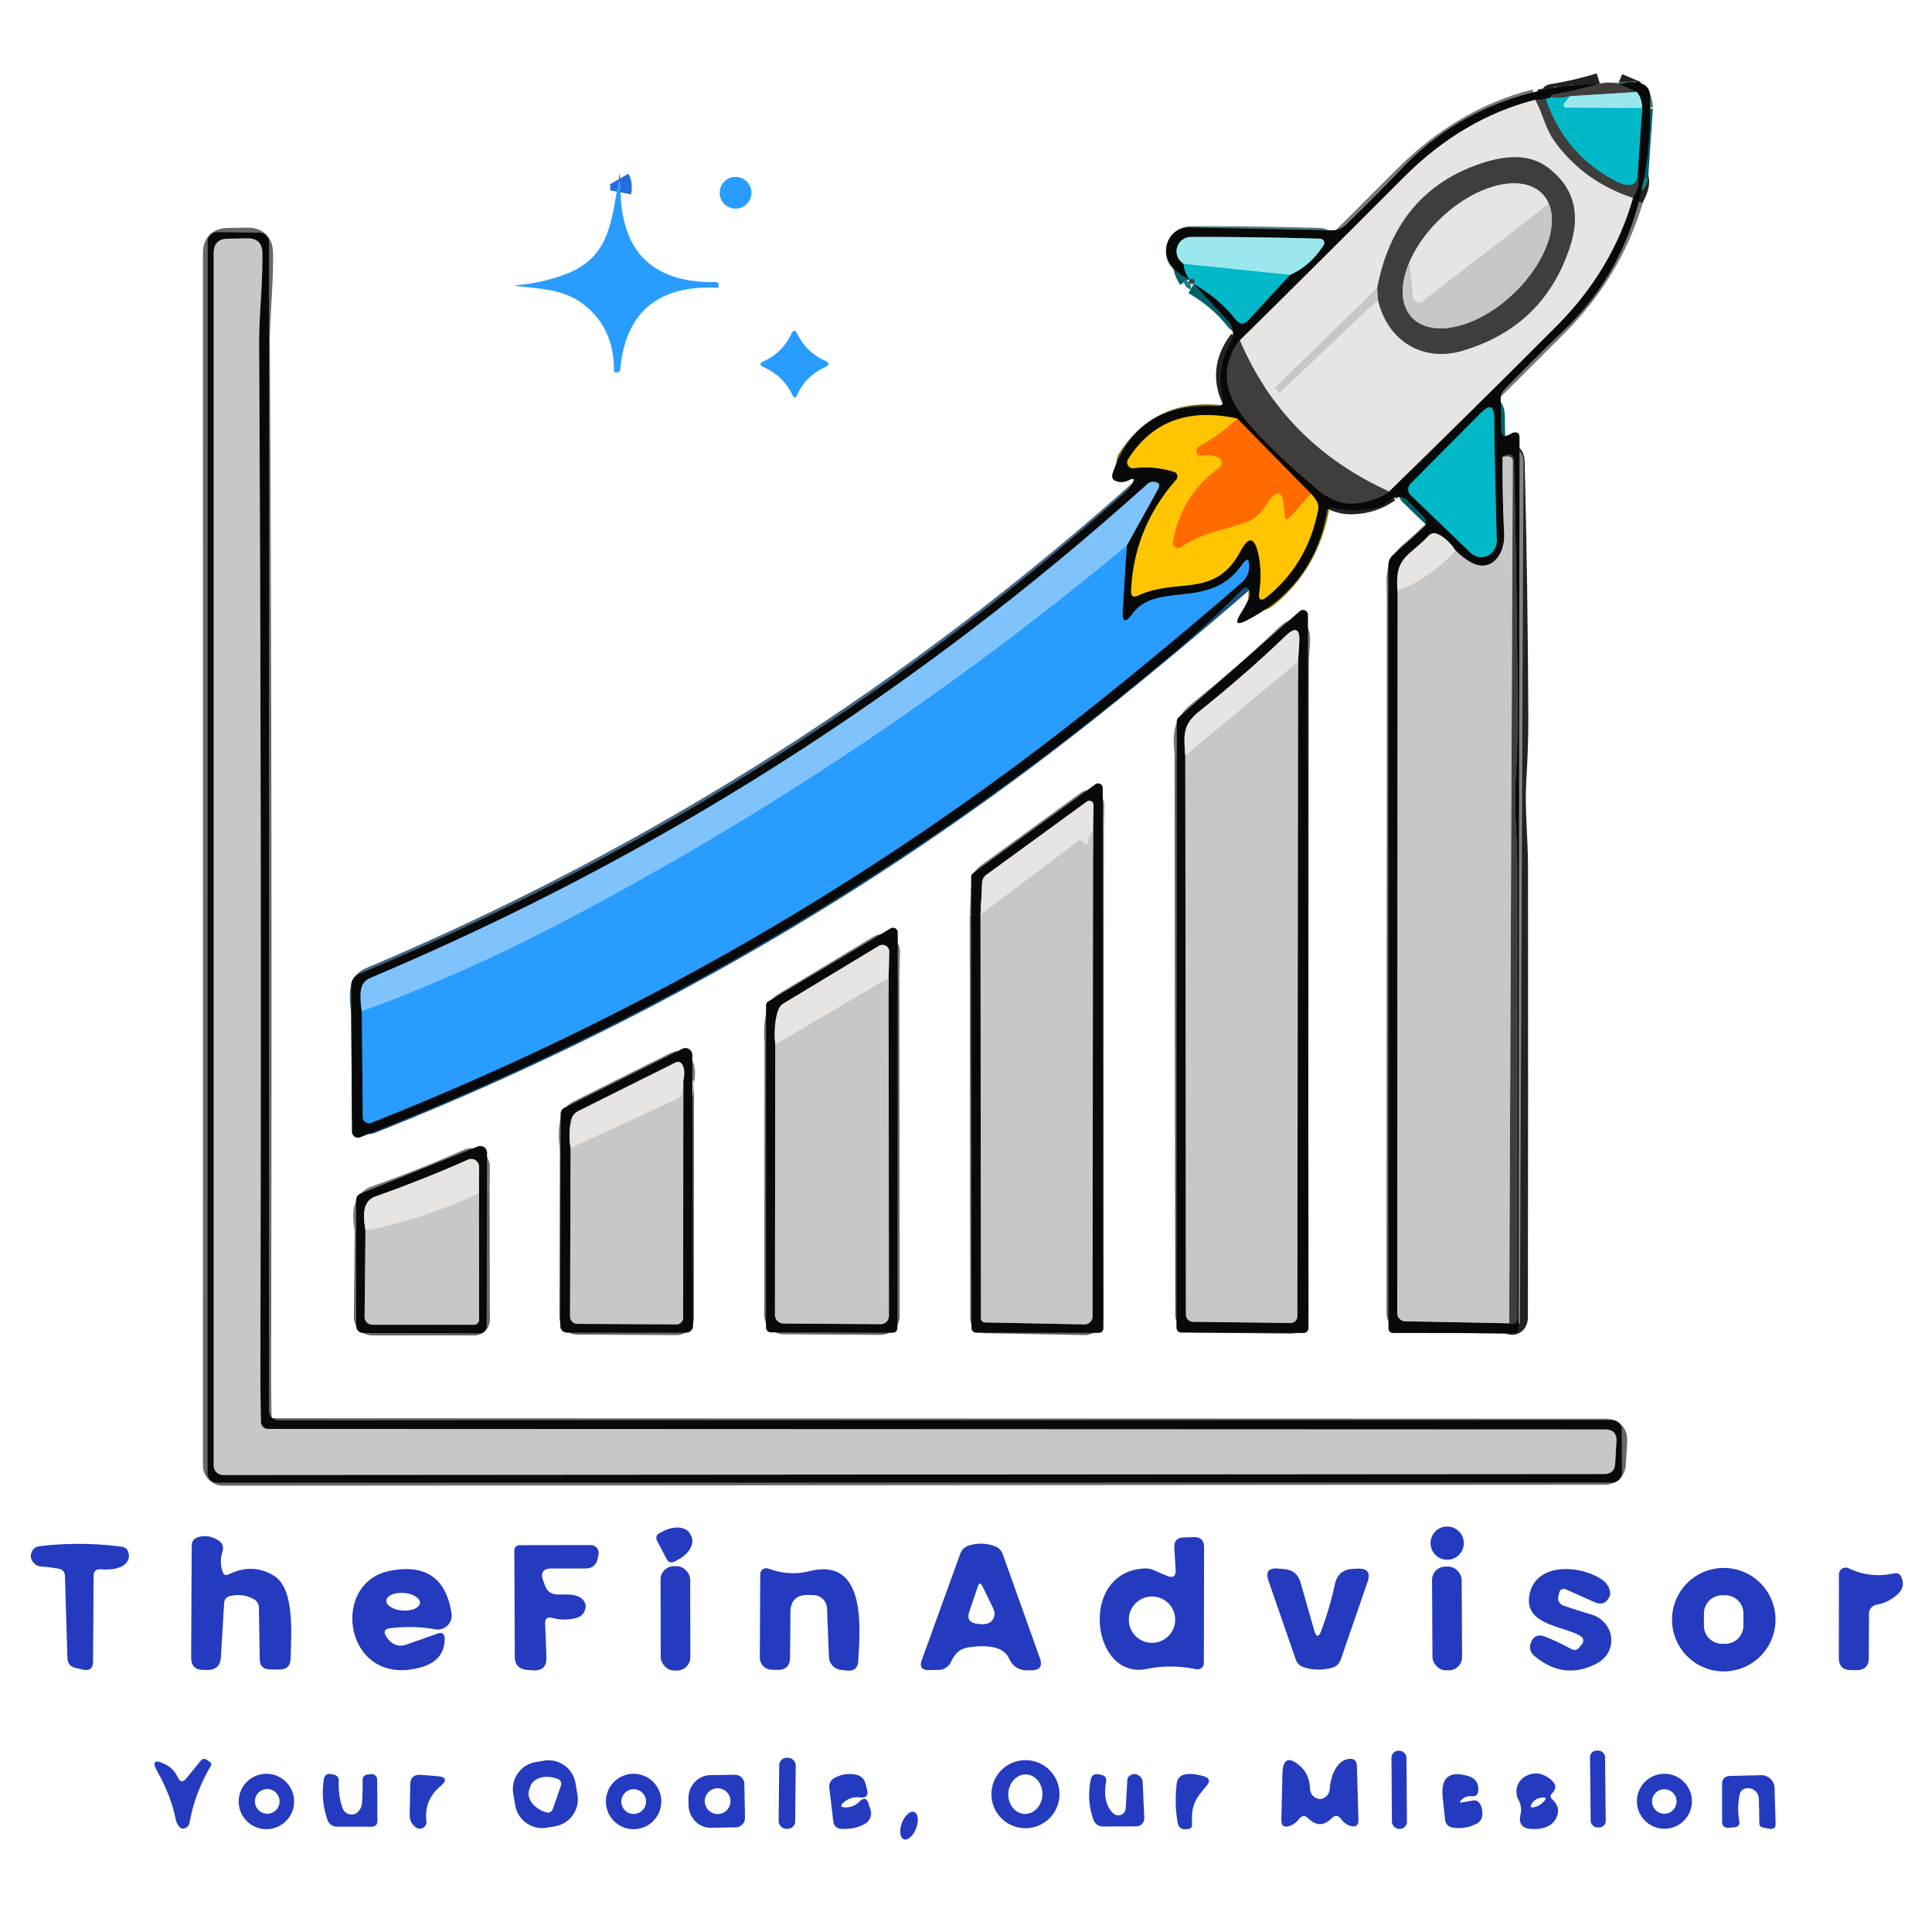 <?xml version="1.0" encoding="UTF-8" standalone="no"?>
<!DOCTYPE svg PUBLIC "-//W3C//DTD SVG 1.1//EN" "http://www.w3.org/Graphics/SVG/1.1/DTD/svg11.dtd">
<svg xmlns="http://www.w3.org/2000/svg" version="1.1" viewBox="0.00 0.00 180.00 180.00">
<g stroke-width="2.00" fill="none" stroke-linecap="butt">
<path stroke="#242323" stroke-opacity="0.996" vector-effect="non-scaling-stroke" d="
  M 149.06 7.79
  Q 146.87 8.47 144.59 8.83
  Q 144.50 8.84 144.52 8.94
  Q 144.53 8.99 144.54 9.03"
/>
<path stroke="#046169" stroke-opacity="0.996" vector-effect="non-scaling-stroke" d="
  M 144.54 9.03
  Q 144.33 9.19 144.00 9.20"
/>
<path stroke="#242323" stroke-opacity="0.996" vector-effect="non-scaling-stroke" d="
  M 144.00 9.20
  Q 143.40 9.40 143.03 9.30"
/>
<path stroke="#787775" stroke-opacity="0.996" vector-effect="non-scaling-stroke" d="
  M 143.03 9.30
  Q 136.26 11.03 130.78 16.53
  Q 123.46 23.87 115.51 31.71"
/>
<path stroke="#242323" stroke-opacity="0.996" vector-effect="non-scaling-stroke" d="
  M 115.51 31.71
  Q 113.11 34.85 115.44 38.29
  Q 117.17 40.86 122.72 45.59
  Q 124.31 46.94 125.88 46.92
  Q 127.86 46.89 129.42 45.79"
/>
<path stroke="#787775" stroke-opacity="0.996" vector-effect="non-scaling-stroke" d="
  M 129.42 45.79
  Q 137.46 37.96 145.07 30.32
  Q 150.22 25.15 152.14 18.45"
/>
<path stroke="#242323" stroke-opacity="0.996" vector-effect="non-scaling-stroke" d="
  M 152.14 18.45
  Q 152.87 17.13 152.56 16.48"
/>
<path stroke="#046169" stroke-opacity="0.996" vector-effect="non-scaling-stroke" d="
  M 152.56 16.48
  L 153.00 10.07"
/>
<path stroke="#52787c" stroke-opacity="0.996" vector-effect="non-scaling-stroke" d="
  M 153.00 10.07
  Q 152.94 9.08 152.50 8.57"
/>
<path stroke="#242323" stroke-opacity="0.996" vector-effect="non-scaling-stroke" d="
  M 152.50 8.57
  L 150.75 7.83"
/>
<path stroke="#046169" stroke-opacity="0.996" vector-effect="non-scaling-stroke" d="
  M 111.22 26.45
  Q 113.55 27.78 115.13 29.77
  Q 115.69 30.49 116.31 29.82
  L 120.18 25.61"
/>
<path stroke="#52787c" stroke-opacity="0.996" vector-effect="non-scaling-stroke" d="
  M 120.18 25.61
  Q 122.07 24.79 123.32 22.84
  A 0.39 0.39 0.0 0 0 123.00 22.24
  Q 116.82 22.06 110.95 22.08
  A 1.34 1.34 0.0 0 0 109.71 23.91
  Q 109.84 24.25 110.28 24.59"
/>
<path stroke="#046169" stroke-opacity="0.996" vector-effect="non-scaling-stroke" d="
  M 110.28 24.59
  Q 110.32 25.25 110.79 26.01"
/>
<path stroke="#94918f" vector-effect="non-scaling-stroke" d="
  M 129.42 45.79
  Q 119.64 41.37 115.51 31.71"
/>
<path stroke="#6e9296" vector-effect="non-scaling-stroke" d="
  M 152.50 8.57
  L 146.25 8.96"
/>
<path stroke="#207b83" vector-effect="non-scaling-stroke" d="
  M 146.25 8.96
  Q 145.42 9.24 144.54 9.03"
/>
<path stroke="#4ed0db" vector-effect="non-scaling-stroke" d="
  M 153.00 10.07
  L 145.92 10.04
  A 0.26 0.25 -71.3 0 1 145.72 9.63
  L 146.25 8.96"
/>
<path stroke="#207b83" vector-effect="non-scaling-stroke" d="
  M 111.22 26.45
  Q 111.47 25.85 110.79 26.01"
/>
<path stroke="#94918f" vector-effect="non-scaling-stroke" d="
  M 152.14 18.45
  Q 147.47 16.88 144.77 13.08
  C 143.96 11.93 143.75 10.60 143.03 9.30"
/>
<path stroke="#4ed0db" vector-effect="non-scaling-stroke" d="
  M 120.18 25.61
  L 110.28 24.59"
/>
<path stroke="#207b83" vector-effect="non-scaling-stroke" d="
  M 152.56 16.48
  Q 152.35 17.87 150.28 16.75
  Q 145.72 14.27 144.00 9.20"
/>
<path stroke="#266cdf" vector-effect="non-scaling-stroke" d="
  M 57.81 17.92
  Q 57.96 17.16 57.68 16.68"
/>
<path stroke="#046169" stroke-opacity="0.996" vector-effect="non-scaling-stroke" d="
  M 139.45 50.27
  Q 139.27 44.44 139.21 38.96
  Q 139.20 37.23 137.98 38.46
  L 131.42 45.06
  A 0.75 0.75 0.0 0 0 131.43 46.13
  L 137.03 51.51
  A 1.41 1.40 36.2 0 0 139.24 51.17
  Q 139.46 50.75 139.45 50.27"
/>
<path stroke="#843a04" stroke-opacity="0.996" vector-effect="non-scaling-stroke" d="
  M 122.13 45.99
  L 115.27 39.00"
/>
<path stroke="#836704" stroke-opacity="0.996" vector-effect="non-scaling-stroke" d="
  M 115.27 39.00
  Q 108.43 37.51 105.10 42.80
  A 0.54 0.54 0.0 0 0 105.63 43.62
  Q 107.46 43.37 109.39 43.96
  A 0.45 0.45 0.0 0 1 109.59 44.69
  Q 105.66 49.15 105.38 55.02
  Q 105.34 55.81 106.05 55.48
  C 109.71 53.78 113.20 55.80 115.57 51.35
  Q 116.70 49.23 117.23 51.58
  Q 117.60 53.27 117.33 55.15
  Q 117.17 56.32 118.08 55.57
  Q 121.82 52.53 122.80 47.52
  Q 122.89 47.06 122.65 46.67
  Q 122.46 46.35 122.13 45.99"
/>
<path stroke="#ff9800" vector-effect="non-scaling-stroke" d="
  M 115.27 39.00
  Q 113.72 40.48 111.77 41.56
  Q 111.61 41.65 111.53 41.82
  Q 111.46 41.97 111.48 42.13
  A 0.37 0.36 -8.5 0 0 111.90 42.44
  Q 112.73 42.31 113.44 42.58
  A 0.59 0.59 0.0 0 1 113.57 43.62
  Q 110.11 46.06 109.28 50.47
  A 0.50 0.50 0.0 0 0 110.05 50.97
  C 112.10 49.53 114.11 49.42 116.36 48.54
  C 117.21 48.21 117.69 47.40 118.20 46.70
  Q 119.40 45.05 119.62 47.08
  L 119.72 48.04
  Q 119.78 48.64 120.19 48.18
  L 122.13 45.99"
/>
<path stroke="#686868" stroke-opacity="0.996" vector-effect="non-scaling-stroke" d="
  M 139.99 42.57
  Q 139.97 46.11 140.14 49.75
  C 140.23 51.70 138.85 53.52 136.89 52.30
  Q 136.14 51.84 135.61 51.29"
/>
<path stroke="#787775" stroke-opacity="0.996" vector-effect="non-scaling-stroke" d="
  M 135.61 51.29
  Q 134.85 50.16 133.95 49.76
  Q 133.44 49.54 133.07 49.94
  C 131.30 51.86 129.91 51.83 130.21 55.02"
/>
<path stroke="#686868" stroke-opacity="0.996" vector-effect="non-scaling-stroke" d="
  M 130.21 55.02
  L 130.18 122.34
  A 0.76 0.76 0.0 0 0 130.92 123.10
  L 140.61 123.29"
/>
<path stroke="#242323" stroke-opacity="0.996" vector-effect="non-scaling-stroke" d="
  M 140.61 123.29
  Q 140.98 123.46 141.21 123.21
  Q 141.34 123.06 141.35 122.74
  Q 141.38 101.76 141.36 80.75
  C 141.36 78.06 141.04 75.35 141.20 72.73
  Q 141.40 69.46 141.39 66.76
  Q 141.34 54.66 141.05 43.01
  Q 141.04 42.52 140.80 42.40
  Q 140.50 42.26 139.99 42.57"
/>
<path stroke="#848282" vector-effect="non-scaling-stroke" d="
  M 140.61 123.29
  L 140.94 43.03
  Q 140.94 42.50 140.42 42.52
  Q 140.23 42.53 139.99 42.57"
/>
<path stroke="#d8d6d4" vector-effect="non-scaling-stroke" d="
  M 130.21 55.02
  Q 133.08 53.99 135.61 51.29"
/>
<path stroke="#185384" stroke-opacity="0.996" vector-effect="non-scaling-stroke" d="
  M 33.71 94.23
  L 33.80 104.07
  A 0.58 0.58 0.0 0 0 34.59 104.61
  Q 71.62 89.93 102.02 65.65
  Q 108.98 60.09 115.65 54.30
  Q 116.33 53.70 116.37 52.90
  Q 116.44 51.58 115.68 52.66
  C 112.69 56.90 107.79 54.10 105.49 57.20
  Q 104.50 58.53 104.60 56.88
  L 104.97 50.84"
/>
<path stroke="#446683" stroke-opacity="0.996" vector-effect="non-scaling-stroke" d="
  M 104.97 50.84
  L 107.88 45.60
  Q 108.25 44.92 107.47 44.89
  Q 107.15 44.87 106.94 45.06
  Q 74.49 74.25 34.49 91.12
  Q 33.77 91.42 33.64 92.19
  Q 33.51 92.96 33.71 94.23"
/>
<path stroke="#54b0fe" vector-effect="non-scaling-stroke" d="
  M 104.97 50.84
  Q 80.86 70.93 52.90 85.66
  Q 43.19 90.77 33.71 94.23"
/>
<path stroke="#d8d6d4" vector-effect="non-scaling-stroke" d="
  M 128.31 26.85
  L 118.93 35.98
  Q 118.75 36.15 118.93 36.34
  L 119.11 36.53
  Q 119.20 36.61 119.28 36.53
  L 128.38 27.89"
/>
<path stroke="#94918f" vector-effect="non-scaling-stroke" d="
  M 128.38 27.89
  C 129.22 31.70 132.51 33.78 136.24 32.68
  Q 143.88 30.42 146.29 22.92
  Q 147.80 18.24 144.12 15.55
  Q 141.92 13.95 138.12 15.19
  Q 130.04 17.82 128.31 26.85"
/>
<path stroke="#848282" vector-effect="non-scaling-stroke" d="
  M 128.38 27.89
  L 128.31 26.85"
/>
<path stroke="#848282" vector-effect="non-scaling-stroke" d="
  M 131.31 24.43
  A 8.37 4.88 -43.4 0 0 132.16 30.08
  A 8.39 4.90 -43.4 0 0 137.32 29.87
  A 8.38 4.88 -43.5 0 0 143.64 23.92
  A 8.32 4.89 -43.1 0 0 144.30 18.99"
/>
<path stroke="#94918f" vector-effect="non-scaling-stroke" d="
  M 144.30 18.99
  A 8.36 4.88 -43.5 0 0 138.36 17.64
  A 8.38 4.88 -43.5 0 0 131.31 24.43"
/>
<path stroke="#d8d6d4" vector-effect="non-scaling-stroke" d="
  M 144.30 18.99
  L 132.55 28.07
  A 0.57 0.56 -21.8 0 1 131.64 27.68
  L 131.31 24.43"
/>
<path stroke="#686868" stroke-opacity="0.996" vector-effect="non-scaling-stroke" d="
  M 24.97 133.13
  A 0.66 0.65 -0.4 0 1 24.31 132.49
  Q 24.25 129.65 24.26 126.76
  Q 24.37 74.00 24.14 32.16
  C 24.13 29.28 24.49 26.47 24.44 23.58
  Q 24.42 22.19 23.03 22.21
  L 21.23 22.24
  Q 19.91 22.26 19.91 23.58
  L 19.91 136.54
  A 0.88 0.88 0.0 0 0 20.79 137.42
  L 149.45 137.33
  Q 150.42 137.33 150.48 136.37
  L 150.60 134.31
  Q 150.67 133.18 149.54 133.18
  L 24.97 133.13"
/>
<path stroke="#686868" stroke-opacity="0.996" vector-effect="non-scaling-stroke" d="
  M 110.43 70.41
  L 110.49 122.47
  A 0.68 0.68 0.0 0 0 111.16 123.15
  L 120.23 123.26
  A 0.63 0.63 0.0 0 0 120.87 122.63
  L 120.94 61.66"
/>
<path stroke="#787775" stroke-opacity="0.996" vector-effect="non-scaling-stroke" d="
  M 120.94 61.66
  L 121.05 59.85
  Q 121.17 57.90 119.76 59.26
  Q 116.19 62.70 111.70 66.30
  C 110.14 67.55 110.30 68.55 110.43 70.41"
/>
<path stroke="#d8d6d4" vector-effect="non-scaling-stroke" d="
  M 120.94 61.66
  L 110.43 70.41"
/>
<path stroke="#686868" stroke-opacity="0.996" vector-effect="non-scaling-stroke" d="
  M 91.35 85.22
  L 91.39 122.81
  A 0.40 0.39 -90.0 0 0 91.78 123.21
  L 101.03 123.39
  A 0.74 0.74 0.0 0 0 101.79 122.65
  L 101.84 77.44"
/>
<path stroke="#787775" stroke-opacity="0.996" vector-effect="non-scaling-stroke" d="
  M 101.84 77.44
  L 101.88 75.00
  A 0.39 0.39 0.0 0 0 101.26 74.68
  L 91.91 81.49
  Q 91.52 81.78 91.50 82.26
  L 91.35 85.22"
/>
<path stroke="#d8d6d4" vector-effect="non-scaling-stroke" d="
  M 101.84 77.44
  Q 101.40 77.77 101.41 78.42
  Q 101.41 78.57 101.27 78.65
  Q 101.09 78.76 100.97 78.51
  A 0.35 0.35 0.0 0 0 100.44 78.38
  L 91.35 85.22"
/>
<path stroke="#686868" stroke-opacity="0.996" vector-effect="non-scaling-stroke" d="
  M 72.23 97.32
  L 72.20 122.50
  A 0.81 0.81 0.0 0 0 73.00 123.31
  L 82.05 123.37
  A 0.77 0.76 -0.0 0 0 82.82 122.61
  L 82.79 91.12"
/>
<path stroke="#787775" stroke-opacity="0.996" vector-effect="non-scaling-stroke" d="
  M 82.79 91.12
  L 82.85 88.68
  A 0.64 0.63 -14.7 0 0 81.89 88.12
  L 73.03 93.47
  Q 72.65 93.70 72.50 94.13
  Q 72.06 95.36 72.23 97.32"
/>
<path stroke="#d8d6d4" vector-effect="non-scaling-stroke" d="
  M 82.79 91.12
  L 72.23 97.32"
/>
<path stroke="#686868" stroke-opacity="0.996" vector-effect="non-scaling-stroke" d="
  M 53.16 106.97
  L 53.11 122.66
  A 0.68 0.68 0.0 0 0 53.79 123.34
  L 63.02 123.39
  A 0.63 0.63 0.0 0 0 63.65 122.76
  L 63.66 100.71"
/>
<path stroke="#787775" stroke-opacity="0.996" vector-effect="non-scaling-stroke" d="
  M 63.66 100.71
  Q 63.87 99.79 63.60 99.24
  Q 63.36 98.78 62.90 99.01
  L 53.88 103.51
  Q 53.39 103.76 53.24 104.28
  Q 52.93 105.42 53.16 106.97"
/>
<path stroke="#d8d6d4" vector-effect="non-scaling-stroke" d="
  M 63.66 100.71
  Q 63.68 101.29 63.57 101.79
  Q 63.48 102.21 63.08 102.39
  L 53.16 106.97"
/>
<path stroke="#686868" stroke-opacity="0.996" vector-effect="non-scaling-stroke" d="
  M 34.05 114.64
  L 33.97 122.69
  A 0.72 0.72 0.0 0 0 34.69 123.42
  L 44.18 123.42
  A 0.47 0.46 90.0 0 0 44.64 122.95
  L 44.62 111.18"
/>
<path stroke="#787775" stroke-opacity="0.996" vector-effect="non-scaling-stroke" d="
  M 44.62 111.18
  L 44.64 108.72
  A 0.74 0.74 0.0 0 0 43.60 108.04
  Q 39.66 109.81 34.98 111.47
  C 33.66 111.94 33.87 113.44 34.05 114.64"
/>
<path stroke="#d8d6d4" vector-effect="non-scaling-stroke" d="
  M 44.62 111.18
  Q 39.04 113.75 34.05 114.64"
/>
</g>
<path fill="#080909" fill-opacity="0.992" d="
  M 149.06 7.79
  Q 146.87 8.47 144.59 8.83
  Q 144.50 8.84 144.52 8.94
  Q 144.53 8.99 144.54 9.03
  Q 144.33 9.19 144.00 9.20
  Q 143.40 9.40 143.03 9.30
  Q 136.26 11.03 130.78 16.53
  Q 123.46 23.87 115.51 31.71
  Q 113.11 34.85 115.44 38.29
  Q 117.17 40.86 122.72 45.59
  Q 124.31 46.94 125.88 46.92
  Q 127.86 46.89 129.42 45.79
  Q 137.46 37.96 145.07 30.32
  Q 150.22 25.15 152.14 18.45
  Q 152.87 17.13 152.56 16.48
  L 153.00 10.07
  Q 152.94 9.08 152.50 8.57
  L 150.75 7.83
  Q 152.27 7.47 153.02 7.82
  Q 153.70 8.13 153.72 8.85
  C 153.99 17.31 151.70 25.04 145.75 30.72
  Q 142.89 33.46 140.16 36.28
  Q 139.82 36.64 139.82 37.14
  L 139.85 39.92
  Q 139.86 40.97 140.75 40.42
  Q 140.88 40.33 141.03 40.30
  Q 141.57 40.20 141.57 40.74
  L 141.47 123.81
  A 0.39 0.39 0.0 0 1 141.08 124.20
  L 129.78 124.19
  A 0.42 0.41 -0.0 0 1 129.36 123.78
  L 129.35 52.66
  A 1.26 1.24 69.3 0 1 129.76 51.73
  L 132.62 49.17
  A 0.70 0.69 -43.3 0 0 132.65 48.16
  L 131.10 46.61
  Q 130.74 46.25 130.23 46.31
  Q 129.70 46.39 129.29 46.76
  Q 128.87 47.14 128.33 47.27
  Q 126.22 47.78 124.19 47.31
  A 0.49 0.47 -78.2 0 0 123.61 47.70
  Q 122.44 54.51 116.24 57.76
  Q 114.69 58.58 115.63 57.10
  Q 116.10 56.37 116.40 55.60
  Q 116.52 55.31 116.40 55.03
  Q 116.16 54.49 115.75 54.91
  Q 112.80 57.91 109.62 60.61
  Q 75.42 89.59 33.55 105.96
  A 0.56 0.56 0.0 0 1 32.79 105.44
  L 32.72 91.82
  A 1.15 1.14 -11.8 0 1 33.43 90.75
  Q 73.18 74.15 104.91 45.79
  Q 105.27 45.47 105.51 45.01
  Q 105.83 44.40 105.22 44.72
  Q 104.69 45.01 104.12 44.87
  Q 103.45 44.71 103.67 44.07
  Q 105.92 37.45 113.29 37.84
  Q 114.14 37.88 113.93 37.06
  Q 113.26 34.49 114.60 32.05
  Q 115.27 30.82 114.32 29.79
  L 111.22 26.45
  Q 113.55 27.78 115.13 29.77
  Q 115.69 30.49 116.31 29.82
  L 120.18 25.61
  Q 122.07 24.79 123.32 22.84
  A 0.39 0.39 0.0 0 0 123.00 22.24
  Q 116.82 22.06 110.95 22.08
  A 1.34 1.34 0.0 0 0 109.71 23.91
  Q 109.84 24.25 110.28 24.59
  Q 110.32 25.25 110.79 26.01
  Q 108.26 24.77 108.73 22.79
  A 2.07 2.06 -82.8 0 1 110.79 21.19
  L 124.03 21.46
  Q 124.84 21.48 125.43 20.92
  Q 128.25 18.20 130.76 15.55
  C 135.54 10.53 142.13 7.93 149.06 7.79
  Z
  M 139.45 50.27
  Q 139.27 44.44 139.21 38.96
  Q 139.20 37.23 137.98 38.46
  L 131.42 45.06
  A 0.75 0.75 0.0 0 0 131.43 46.13
  L 137.03 51.51
  A 1.41 1.40 36.2 0 0 139.24 51.17
  Q 139.46 50.75 139.45 50.27
  Z
  M 122.13 45.99
  L 115.27 39.00
  Q 108.43 37.51 105.10 42.80
  A 0.54 0.54 0.0 0 0 105.63 43.62
  Q 107.46 43.37 109.39 43.96
  A 0.45 0.45 0.0 0 1 109.59 44.69
  Q 105.66 49.15 105.38 55.02
  Q 105.34 55.81 106.05 55.48
  C 109.71 53.78 113.20 55.80 115.57 51.35
  Q 116.70 49.23 117.23 51.58
  Q 117.60 53.27 117.33 55.15
  Q 117.17 56.32 118.08 55.57
  Q 121.82 52.53 122.80 47.52
  Q 122.89 47.06 122.65 46.67
  Q 122.46 46.35 122.13 45.99
  Z
  M 139.99 42.57
  Q 139.97 46.11 140.14 49.75
  C 140.23 51.70 138.85 53.52 136.89 52.30
  Q 136.14 51.84 135.61 51.29
  Q 134.85 50.16 133.95 49.76
  Q 133.44 49.54 133.07 49.94
  C 131.30 51.86 129.91 51.83 130.21 55.02
  L 130.18 122.34
  A 0.76 0.76 0.0 0 0 130.92 123.10
  L 140.61 123.29
  Q 140.98 123.46 141.21 123.21
  Q 141.34 123.06 141.35 122.74
  Q 141.38 101.76 141.36 80.75
  C 141.36 78.06 141.04 75.35 141.20 72.73
  Q 141.40 69.46 141.39 66.76
  Q 141.34 54.66 141.05 43.01
  Q 141.04 42.52 140.80 42.40
  Q 140.50 42.26 139.99 42.57
  Z
  M 33.71 94.23
  L 33.80 104.07
  A 0.58 0.58 0.0 0 0 34.59 104.61
  Q 71.62 89.93 102.02 65.65
  Q 108.98 60.09 115.65 54.30
  Q 116.33 53.70 116.37 52.90
  Q 116.44 51.58 115.68 52.66
  C 112.69 56.90 107.79 54.10 105.49 57.20
  Q 104.50 58.53 104.60 56.88
  L 104.97 50.84
  L 107.88 45.60
  Q 108.25 44.92 107.47 44.89
  Q 107.15 44.87 106.94 45.06
  Q 74.49 74.25 34.49 91.12
  Q 33.77 91.42 33.64 92.19
  Q 33.51 92.96 33.71 94.23
  Z"
/>
<path fill="#403d3d" d="
  M 150.75 7.83
  L 152.50 8.57
  L 146.25 8.96
  Q 145.42 9.24 144.54 9.03
  Q 144.53 8.99 144.52 8.94
  Q 144.50 8.84 144.59 8.83
  Q 146.87 8.47 149.06 7.79
  Q 149.99 7.58 150.75 7.83
  Z"
/>
<path fill="#9be7ee" d="
  M 152.50 8.57
  Q 152.94 9.08 153.00 10.07
  L 145.92 10.04
  A 0.26 0.25 -71.3 0 1 145.72 9.63
  L 146.25 8.96
  L 152.50 8.57
  Z"
/>
<path fill="#00b8c8" d="
  M 146.25 8.96
  L 145.72 9.63
  A 0.26 0.25 -71.3 0 0 145.92 10.04
  L 153.00 10.07
  L 152.56 16.48
  Q 152.35 17.87 150.28 16.75
  Q 145.72 14.27 144.00 9.20
  Q 144.33 9.19 144.54 9.03
  Q 145.42 9.24 146.25 8.96
  Z"
/>
<path fill="#403d3d" d="
  M 144.00 9.20
  Q 145.72 14.27 150.28 16.75
  Q 152.35 17.87 152.56 16.48
  Q 152.87 17.13 152.14 18.45
  Q 147.47 16.88 144.77 13.08
  C 143.96 11.93 143.75 10.60 143.03 9.30
  Q 143.40 9.40 144.00 9.20
  Z"
/>
<path fill="#e8e4e1" d="
  M 143.03 9.30
  C 143.75 10.60 143.96 11.93 144.77 13.08
  Q 147.47 16.88 152.14 18.45
  Q 150.22 25.15 145.07 30.32
  Q 137.46 37.96 129.42 45.79
  Q 119.64 41.37 115.51 31.71
  Q 123.46 23.87 130.78 16.53
  Q 136.26 11.03 143.03 9.30
  Z
  M 128.31 26.85
  L 118.93 35.98
  Q 118.75 36.15 118.93 36.34
  L 119.11 36.53
  Q 119.20 36.61 119.28 36.53
  L 128.38 27.89
  C 129.22 31.70 132.51 33.78 136.24 32.68
  Q 143.88 30.42 146.29 22.92
  Q 147.80 18.24 144.12 15.55
  Q 141.92 13.95 138.12 15.19
  Q 130.04 17.82 128.31 26.85
  Z"
/>
<path fill="#403d3d" d="
  M 128.38 27.89
  L 128.31 26.85
  Q 130.04 17.82 138.12 15.19
  Q 141.92 13.95 144.12 15.55
  Q 147.80 18.24 146.29 22.92
  Q 143.88 30.42 136.24 32.68
  C 132.51 33.78 129.22 31.70 128.38 27.89
  Z
  M 131.31 24.43
  A 8.37 4.88 -43.4 0 0 132.16 30.08
  A 8.39 4.90 -43.4 0 0 137.32 29.87
  A 8.38 4.88 -43.5 0 0 143.64 23.92
  A 8.32 4.89 -43.1 0 0 144.30 18.99
  A 8.36 4.88 -43.5 0 0 138.36 17.64
  A 8.38 4.88 -43.5 0 0 131.31 24.43
  Z"
/>
<path fill="#243abf" d="
  M 57.81 17.92
  Q 57.96 17.16 57.68 16.68
  L 57.67 16.34
  Q 57.67 16.17 57.72 16.34
  Q 57.76 16.47 57.76 16.61
  Q 57.77 16.72 57.80 16.81
  Q 58.05 17.46 57.81 17.92
  Z"
/>
<circle fill="#289dff" cx="68.53" cy="17.96" r="1.48"/>
<path fill="#289dff" d="
  M 57.81 17.92
  Q 58.07 26.43 66.69 26.28
  Q 66.94 26.27 66.94 26.52
  L 66.94 26.78
  Q 66.94 26.81 66.90 26.81
  Q 58.54 26.38 57.78 34.43
  Q 57.75 34.69 57.49 34.69
  L 57.23 34.69
  Q 57.21 34.69 57.21 34.66
  Q 57.25 30.27 53.96 28.07
  C 52.27 26.94 50.16 26.89 48.18 26.65
  Q 47.70 26.60 48.19 26.56
  Q 50.32 26.39 52.42 25.65
  C 56.97 24.06 56.92 20.48 57.68 16.68
  Q 57.96 17.16 57.81 17.92
  Z"
/>
<path fill="#e8e4e1" d="
  M 144.30 18.99
  L 132.55 28.07
  A 0.57 0.56 -21.8 0 1 131.64 27.68
  L 131.31 24.43
  A 8.38 4.88 -43.5 0 1 138.36 17.64
  A 8.36 4.88 -43.5 0 1 144.30 18.99
  Z"
/>
<path fill="#c7c7c7" d="
  M 131.31 24.43
  L 131.64 27.68
  A 0.57 0.56 -21.8 0 0 132.55 28.07
  L 144.30 18.99
  A 8.32 4.89 -43.1 0 1 143.64 23.92
  A 8.38 4.88 -43.5 0 1 137.32 29.87
  A 8.39 4.90 -43.4 0 1 132.16 30.08
  A 8.37 4.88 -43.4 0 1 131.31 24.43
  Z"
/>
<path fill="#080909" fill-opacity="0.992" d="
  M 25.95 132.32
  L 150.20 132.31
  A 0.89 0.89 0.0 0 1 151.09 133.19
  L 151.11 137.22
  A 0.89 0.89 0.0 0 1 150.22 138.12
  L 20.23 138.14
  A 0.89 0.89 0.0 0 1 19.34 137.25
  L 19.35 22.52
  A 0.89 0.89 0.0 0 1 20.25 21.63
  L 24.18 21.68
  A 0.89 0.89 0.0 0 1 25.06 22.57
  L 25.06 131.43
  A 0.89 0.89 0.0 0 0 25.95 132.32
  Z
  M 24.97 133.13
  A 0.66 0.65 -0.4 0 1 24.31 132.49
  Q 24.25 129.65 24.26 126.76
  Q 24.37 74.00 24.14 32.16
  C 24.13 29.28 24.49 26.47 24.44 23.58
  Q 24.42 22.19 23.03 22.21
  L 21.23 22.24
  Q 19.91 22.26 19.91 23.58
  L 19.91 136.54
  A 0.88 0.88 0.0 0 0 20.79 137.42
  L 149.45 137.33
  Q 150.42 137.33 150.48 136.37
  L 150.60 134.31
  Q 150.67 133.18 149.54 133.18
  L 24.97 133.13
  Z"
/>
<path fill="#9be7ee" d="
  M 120.18 25.61
  L 110.28 24.59
  Q 109.84 24.25 109.71 23.91
  A 1.34 1.34 0.0 0 1 110.95 22.08
  Q 116.82 22.06 123.00 22.24
  A 0.39 0.39 0.0 0 1 123.32 22.84
  Q 122.07 24.79 120.18 25.61
  Z"
/>
<path fill="#c7c7c7" d="
  M 24.97 133.13
  L 149.54 133.18
  Q 150.67 133.18 150.60 134.31
  L 150.48 136.37
  Q 150.42 137.33 149.45 137.33
  L 20.79 137.42
  A 0.88 0.88 0.0 0 1 19.91 136.54
  L 19.91 23.58
  Q 19.91 22.26 21.23 22.24
  L 23.03 22.21
  Q 24.42 22.19 24.44 23.58
  C 24.49 26.47 24.13 29.28 24.14 32.16
  Q 24.37 74.00 24.26 126.76
  Q 24.25 129.65 24.31 132.49
  A 0.66 0.65 -0.4 0 0 24.97 133.13
  Z"
/>
<path fill="#00b8c8" d="
  M 120.18 25.61
  L 116.31 29.82
  Q 115.69 30.49 115.13 29.77
  Q 113.55 27.78 111.22 26.45
  Q 111.47 25.85 110.79 26.01
  Q 110.32 25.25 110.28 24.59
  L 120.18 25.61
  Z"
/>
<path fill="#403d3d" d="
  M 111.22 26.45
  Q 110.71 26.53 110.79 26.01
  Q 111.47 25.85 111.22 26.45
  Z"
/>
<path fill="#c7c7c7" d="
  M 128.31 26.85
  L 128.38 27.89
  L 119.28 36.53
  Q 119.20 36.61 119.11 36.53
  L 118.93 36.34
  Q 118.75 36.15 118.93 35.98
  L 128.31 26.85
  Z"
/>
<path fill="#289dff" d="
  M 74.27 36.79
  Q 74.05 37.28 73.82 36.79
  Q 72.98 35.02 71.16 34.21
  Q 70.53 33.94 71.15 33.66
  Q 72.91 32.86 73.74 31.08
  Q 74.00 30.53 74.27 31.08
  Q 75.13 32.84 76.86 33.60
  Q 77.54 33.90 76.86 34.21
  Q 75.06 35.03 74.27 36.79
  Z"
/>
<path fill="#403d3d" d="
  M 115.51 31.71
  Q 119.64 41.37 129.42 45.79
  Q 127.86 46.89 125.88 46.92
  Q 124.31 46.94 122.72 45.59
  Q 117.17 40.86 115.44 38.29
  Q 113.11 34.85 115.51 31.71
  Z"
/>
<path fill="#00b8c8" d="
  M 139.45 50.27
  Q 139.46 50.75 139.24 51.17
  A 1.41 1.40 36.2 0 1 137.03 51.51
  L 131.43 46.13
  A 0.75 0.75 0.0 0 1 131.42 45.06
  L 137.98 38.46
  Q 139.20 37.23 139.21 38.96
  Q 139.27 44.44 139.45 50.27
  Z"
/>
<path fill="#fec500" d="
  M 115.27 39.00
  Q 113.72 40.48 111.77 41.56
  Q 111.61 41.65 111.53 41.82
  Q 111.46 41.97 111.48 42.13
  A 0.37 0.36 -8.5 0 0 111.90 42.44
  Q 112.73 42.31 113.44 42.58
  A 0.59 0.59 0.0 0 1 113.57 43.62
  Q 110.11 46.06 109.28 50.47
  A 0.50 0.50 0.0 0 0 110.05 50.97
  C 112.10 49.53 114.11 49.42 116.36 48.54
  C 117.21 48.21 117.69 47.40 118.20 46.70
  Q 119.40 45.05 119.62 47.08
  L 119.72 48.04
  Q 119.78 48.64 120.19 48.18
  L 122.13 45.99
  Q 122.46 46.35 122.65 46.67
  Q 122.89 47.06 122.80 47.52
  Q 121.82 52.53 118.08 55.57
  Q 117.17 56.32 117.33 55.15
  Q 117.60 53.27 117.23 51.58
  Q 116.70 49.23 115.57 51.35
  C 113.20 55.80 109.71 53.78 106.05 55.48
  Q 105.34 55.81 105.38 55.02
  Q 105.66 49.15 109.59 44.69
  A 0.45 0.45 0.0 0 0 109.39 43.96
  Q 107.46 43.37 105.63 43.62
  A 0.54 0.54 0.0 0 1 105.10 42.80
  Q 108.43 37.51 115.27 39.00
  Z"
/>
<path fill="#ff6b00" d="
  M 122.13 45.99
  L 120.19 48.18
  Q 119.78 48.64 119.72 48.04
  L 119.62 47.08
  Q 119.40 45.05 118.20 46.70
  C 117.69 47.40 117.21 48.21 116.36 48.54
  C 114.11 49.42 112.10 49.53 110.05 50.97
  A 0.50 0.50 0.0 0 1 109.28 50.47
  Q 110.11 46.06 113.57 43.62
  A 0.59 0.59 0.0 0 0 113.44 42.58
  Q 112.73 42.31 111.90 42.44
  A 0.37 0.36 -8.5 0 1 111.48 42.13
  Q 111.46 41.97 111.53 41.82
  Q 111.61 41.65 111.77 41.56
  Q 113.72 40.48 115.27 39.00
  L 122.13 45.99
  Z"
/>
<path fill="#403d3d" d="
  M 140.61 123.29
  L 140.94 43.03
  Q 140.94 42.50 140.42 42.52
  Q 140.23 42.53 139.99 42.57
  Q 140.50 42.26 140.80 42.40
  Q 141.04 42.52 141.05 43.01
  Q 141.34 54.66 141.39 66.76
  Q 141.40 69.46 141.20 72.73
  C 141.04 75.35 141.36 78.06 141.36 80.75
  Q 141.38 101.76 141.35 122.74
  Q 141.34 123.06 141.21 123.21
  Q 140.98 123.46 140.61 123.29
  Z"
/>
<path fill="#c7c7c7" d="
  M 140.61 123.29
  L 130.92 123.10
  A 0.76 0.76 0.0 0 1 130.18 122.34
  L 130.21 55.02
  Q 133.08 53.99 135.61 51.29
  Q 136.14 51.84 136.89 52.30
  C 138.85 53.52 140.23 51.70 140.14 49.75
  Q 139.97 46.11 139.99 42.57
  Q 140.23 42.53 140.42 42.52
  Q 140.94 42.50 140.94 43.03
  L 140.61 123.29
  Z"
/>
<path fill="#7fc3fd" d="
  M 104.97 50.84
  Q 80.86 70.93 52.90 85.66
  Q 43.19 90.77 33.71 94.23
  Q 33.51 92.96 33.64 92.19
  Q 33.77 91.42 34.49 91.12
  Q 74.49 74.25 106.94 45.06
  Q 107.15 44.87 107.47 44.89
  Q 108.25 44.92 107.88 45.60
  L 104.97 50.84
  Z"
/>
<path fill="#e8e4e1" d="
  M 135.61 51.29
  Q 133.08 53.99 130.21 55.02
  C 129.91 51.83 131.30 51.86 133.07 49.94
  Q 133.44 49.54 133.95 49.76
  Q 134.85 50.16 135.61 51.29
  Z"
/>
<path fill="#289dff" d="
  M 104.97 50.84
  L 104.60 56.88
  Q 104.50 58.53 105.49 57.20
  C 107.79 54.10 112.69 56.90 115.68 52.66
  Q 116.44 51.58 116.37 52.90
  Q 116.33 53.70 115.65 54.30
  Q 108.98 60.09 102.02 65.65
  Q 71.62 89.93 34.59 104.61
  A 0.58 0.58 0.0 0 1 33.80 104.07
  L 33.71 94.23
  Q 43.19 90.77 52.90 85.66
  Q 80.86 70.93 104.97 50.84
  Z"
/>
<path fill="#080909" fill-opacity="0.992" d="
  M 121.86 57.28
  L 121.91 123.73
  A 0.46 0.46 0.0 0 1 121.45 124.19
  L 110.07 124.15
  A 0.46 0.46 0.0 0 1 109.61 123.69
  L 109.64 67.20
  A 0.46 0.46 0.0 0 1 109.80 66.85
  L 121.10 56.94
  A 0.46 0.46 0.0 0 1 121.86 57.28
  Z
  M 110.43 70.41
  L 110.49 122.47
  A 0.68 0.68 0.0 0 0 111.16 123.15
  L 120.23 123.26
  A 0.63 0.63 0.0 0 0 120.87 122.63
  L 120.94 61.66
  L 121.05 59.85
  Q 121.17 57.90 119.76 59.26
  Q 116.19 62.70 111.70 66.30
  C 110.14 67.55 110.30 68.55 110.43 70.41
  Z"
/>
<path fill="#e8e4e1" d="
  M 120.94 61.66
  L 110.43 70.41
  C 110.30 68.55 110.14 67.55 111.70 66.30
  Q 116.19 62.70 119.76 59.26
  Q 121.17 57.90 121.05 59.85
  L 120.94 61.66
  Z"
/>
<path fill="#c7c7c7" d="
  M 120.94 61.66
  L 120.87 122.63
  A 0.63 0.63 0.0 0 1 120.23 123.26
  L 111.16 123.15
  A 0.68 0.68 0.0 0 1 110.49 122.47
  L 110.43 70.41
  L 120.94 61.66
  Z"
/>
<path fill="#080909" fill-opacity="0.992" d="
  M 102.74 73.41
  L 102.80 123.75
  A 0.43 0.43 0.0 0 1 102.37 124.18
  L 90.94 124.16
  A 0.43 0.43 0.0 0 1 90.51 123.73
  L 90.48 81.70
  A 0.43 0.43 0.0 0 1 90.66 81.35
  L 102.06 73.07
  A 0.43 0.43 0.0 0 1 102.74 73.41
  Z
  M 91.35 85.22
  L 91.39 122.81
  A 0.40 0.39 -90.0 0 0 91.78 123.21
  L 101.03 123.39
  A 0.74 0.74 0.0 0 0 101.79 122.65
  L 101.84 77.44
  L 101.88 75.00
  A 0.39 0.39 0.0 0 0 101.26 74.68
  L 91.91 81.49
  Q 91.52 81.78 91.50 82.26
  L 91.35 85.22
  Z"
/>
<path fill="#e8e4e1" d="
  M 101.84 77.44
  Q 101.40 77.77 101.41 78.42
  Q 101.41 78.57 101.27 78.65
  Q 101.09 78.76 100.97 78.51
  A 0.35 0.35 0.0 0 0 100.44 78.38
  L 91.35 85.22
  L 91.50 82.26
  Q 91.52 81.78 91.91 81.49
  L 101.26 74.68
  A 0.39 0.39 0.0 0 1 101.88 75.00
  L 101.84 77.44
  Z"
/>
<path fill="#c7c7c7" d="
  M 101.84 77.44
  L 101.79 122.65
  A 0.74 0.74 0.0 0 1 101.03 123.39
  L 91.78 123.21
  A 0.40 0.39 -90.0 0 1 91.39 122.81
  L 91.35 85.22
  L 100.44 78.38
  A 0.35 0.35 0.0 0 1 100.97 78.51
  Q 101.09 78.76 101.27 78.65
  Q 101.41 78.57 101.41 78.42
  Q 101.40 77.77 101.84 77.44
  Z"
/>
<path fill="#080909" fill-opacity="0.992" d="
  M 83.64 86.88
  L 83.61 123.73
  A 0.44 0.44 0.0 0 1 83.17 124.17
  L 71.81 124.13
  A 0.44 0.44 0.0 0 1 71.37 123.69
  L 71.37 93.68
  A 0.44 0.44 0.0 0 1 71.58 93.30
  L 82.97 86.50
  A 0.44 0.44 0.0 0 1 83.64 86.88
  Z
  M 72.23 97.32
  L 72.20 122.50
  A 0.81 0.81 0.0 0 0 73.00 123.31
  L 82.05 123.37
  A 0.77 0.76 -0.0 0 0 82.82 122.61
  L 82.79 91.12
  L 82.85 88.68
  A 0.64 0.63 -14.7 0 0 81.89 88.12
  L 73.03 93.47
  Q 72.65 93.70 72.50 94.13
  Q 72.06 95.36 72.23 97.32
  Z"
/>
<path fill="#e8e4e1" d="
  M 82.79 91.12
  L 72.23 97.32
  Q 72.06 95.36 72.50 94.13
  Q 72.65 93.70 73.03 93.47
  L 81.89 88.12
  A 0.64 0.63 -14.7 0 1 82.85 88.68
  L 82.79 91.12
  Z"
/>
<path fill="#c7c7c7" d="
  M 82.79 91.12
  L 82.82 122.61
  A 0.77 0.76 -0.0 0 1 82.05 123.37
  L 73.00 123.31
  A 0.81 0.81 0.0 0 1 72.20 122.50
  L 72.23 97.32
  L 82.79 91.12
  Z"
/>
<path fill="#080909" fill-opacity="0.992" d="
  M 64.50 98.28
  L 64.57 123.52
  A 0.64 0.64 0.0 0 1 63.93 124.16
  L 52.84 124.16
  A 0.64 0.64 0.0 0 1 52.20 123.52
  L 52.23 103.78
  A 0.64 0.64 0.0 0 1 52.58 103.21
  L 63.58 97.71
  A 0.64 0.64 0.0 0 1 64.50 98.28
  Z
  M 53.16 106.97
  L 53.11 122.66
  A 0.68 0.68 0.0 0 0 53.79 123.34
  L 63.02 123.39
  A 0.63 0.63 0.0 0 0 63.65 122.76
  L 63.66 100.71
  Q 63.87 99.79 63.60 99.24
  Q 63.36 98.78 62.90 99.01
  L 53.88 103.51
  Q 53.39 103.76 53.24 104.28
  Q 52.93 105.42 53.16 106.97
  Z"
/>
<path fill="#e8e4e1" d="
  M 63.66 100.71
  Q 63.68 101.29 63.57 101.79
  Q 63.48 102.21 63.08 102.39
  L 53.16 106.97
  Q 52.93 105.42 53.24 104.28
  Q 53.39 103.76 53.88 103.51
  L 62.90 99.01
  Q 63.36 98.78 63.60 99.24
  Q 63.87 99.79 63.66 100.71
  Z"
/>
<path fill="#c7c7c7" d="
  M 63.66 100.71
  L 63.65 122.76
  A 0.63 0.63 0.0 0 1 63.02 123.39
  L 53.79 123.34
  A 0.68 0.68 0.0 0 1 53.11 122.66
  L 53.16 106.97
  L 63.08 102.39
  Q 63.48 102.21 63.57 101.79
  Q 63.68 101.29 63.66 100.71
  Z"
/>
<path fill="#080909" fill-opacity="0.992" d="
  M 45.38 107.42
  L 45.34 123.58
  A 0.64 0.64 0.0 0 1 44.70 124.22
  L 33.83 124.19
  A 0.64 0.64 0.0 0 1 33.19 123.55
  L 33.18 111.80
  A 0.64 0.64 0.0 0 1 33.58 111.21
  L 44.50 106.82
  A 0.64 0.64 0.0 0 1 45.38 107.42
  Z
  M 34.05 114.64
  L 33.97 122.69
  A 0.72 0.72 0.0 0 0 34.69 123.42
  L 44.18 123.42
  A 0.47 0.46 90.0 0 0 44.64 122.95
  L 44.62 111.18
  L 44.64 108.72
  A 0.74 0.74 0.0 0 0 43.60 108.04
  Q 39.66 109.81 34.98 111.47
  C 33.66 111.94 33.87 113.44 34.05 114.64
  Z"
/>
<path fill="#e8e4e1" d="
  M 44.62 111.18
  Q 39.04 113.75 34.05 114.64
  C 33.87 113.44 33.66 111.94 34.98 111.47
  Q 39.66 109.81 43.60 108.04
  A 0.74 0.74 0.0 0 1 44.64 108.72
  L 44.62 111.18
  Z"
/>
<path fill="#c7c7c7" d="
  M 34.05 114.64
  Q 39.04 113.75 44.62 111.18
  L 44.64 122.95
  A 0.47 0.46 90.0 0 1 44.18 123.42
  L 34.69 123.42
  A 0.72 0.72 0.0 0 1 33.97 122.69
  L 34.05 114.64
  Z"
/>
<path fill="#243abf" d="
  M 61.20 143.52
  A 0.49 0.49 0.0 0 1 61.41 142.86
  L 61.79 142.66
  A 2.10 1.38 -27.7 0 1 64.29 142.90
  L 64.40 143.11
  A 2.10 1.38 -27.7 0 1 63.18 145.31
  L 62.80 145.51
  A 0.49 0.49 0.0 0 1 62.14 145.31
  L 61.20 143.52
  Z"
/>
<circle fill="#243abf" cx="134.83" cy="143.77" r="1.55"/>
<path fill="#243abf" d="
  M 21.30 146.68
  Q 23.59 145.57 25.57 146.84
  C 27.51 148.09 27.11 152.45 27.08 154.49
  Q 27.07 155.58 25.97 155.55
  L 25.11 155.53
  Q 24.22 155.50 24.20 154.61
  L 24.12 149.80
  Q 24.11 149.21 23.58 148.95
  Q 22.58 148.44 21.47 148.69
  Q 20.91 148.81 20.88 149.38
  L 20.58 154.40
  Q 20.51 155.59 19.32 155.59
  L 18.94 155.58
  Q 17.81 155.58 17.81 154.44
  L 17.86 144.01
  Q 17.87 143.41 18.43 143.22
  Q 19.42 142.91 20.35 143.52
  Q 20.94 143.91 20.72 144.58
  Q 20.42 145.52 20.74 146.44
  Q 20.89 146.88 21.30 146.68
  Z"
/>
<path fill="#243abf" d="
  M 109.53 146.23
  L 109.41 144.22
  Q 109.35 143.28 110.28 143.24
  L 111.17 143.21
  Q 112.18 143.16 112.18 144.17
  L 112.16 154.94
  A 0.60 0.59 5.9 0 1 111.44 155.52
  Q 109.08 155.03 106.84 155.49
  C 101.67 156.56 100.44 146.43 106.63 146.13
  A 1.97 1.87 -33.9 0 1 107.45 146.27
  L 108.71 146.81
  Q 109.59 147.18 109.53 146.23
  Z
  M 109.49 150.90
  A 2.16 2.16 0.0 0 0 107.33 148.74
  A 2.16 2.16 0.0 0 0 105.17 150.90
  A 2.16 2.16 0.0 0 0 107.33 153.06
  A 2.16 2.16 0.0 0 0 109.49 150.90
  Z"
/>
<path fill="#243abf" d="
  M 8.72 146.82
  L 8.67 154.78
  Q 8.67 155.77 7.70 155.55
  L 7.05 155.40
  Q 6.31 155.23 6.28 154.47
  L 6.05 146.83
  Q 6.03 146.25 5.46 146.15
  Q 4.67 146.01 3.86 145.95
  Q 3.35 145.91 3.06 145.51
  Q 2.73 145.05 2.97 144.55
  A 0.90 0.88 -79.3 0 1 3.67 144.06
  Q 7.51 143.60 11.31 144.10
  Q 11.88 144.18 11.99 144.74
  Q 12.10 145.28 11.70 145.68
  C 11.15 146.23 10.10 146.26 9.38 146.21
  Q 8.73 146.16 8.72 146.82
  Z"
/>
<path fill="#243abf" d="
  M 90.33 153.47
  C 89.37 153.60 88.99 154.06 88.58 154.87
  A 1.29 1.26 -76.9 0 1 87.46 155.58
  L 86.55 155.60
  Q 85.54 155.61 85.88 154.67
  L 89.46 144.77
  A 1.24 1.23 0.4 0 1 90.25 144.00
  Q 91.50 143.62 92.66 144.05
  Q 93.23 144.25 93.43 144.82
  L 96.88 154.48
  Q 97.29 155.62 96.07 155.62
  L 95.70 155.62
  Q 94.51 155.61 94.02 154.53
  Q 93.35 153.05 90.33 153.47
  Z
  M 91.10 147.82
  L 90.30 150.17
  Q 89.99 151.10 90.95 151.27
  Q 92.09 151.47 92.46 150.94
  Q 92.82 150.44 92.52 149.82
  Q 92.01 148.76 91.53 147.79
  Q 91.28 147.28 91.10 147.82
  Z"
/>
<path fill="#243abf" d="
  M 50.79 151.28
  L 50.91 154.37
  Q 50.97 155.73 49.61 155.62
  L 49.10 155.58
  Q 47.97 155.48 47.96 154.35
  L 47.92 144.44
  A 0.48 0.48 0.0 0 1 48.40 143.96
  L 55.03 143.95
  A 0.74 0.74 0.0 0 1 55.76 144.84
  L 55.68 145.22
  Q 55.48 146.13 54.56 146.13
  L 51.40 146.13
  Q 50.21 146.13 50.61 147.26
  L 50.78 147.73
  Q 51.06 148.51 51.90 148.55
  C 52.70 148.59 53.86 148.40 54.40 149.16
  Q 54.64 149.49 54.53 149.91
  Q 54.34 150.58 53.66 150.75
  Q 52.57 151.03 51.45 150.74
  Q 50.76 150.56 50.79 151.28
  Z"
/>
<rect fill="#243abf" x="-1.38" y="-4.86" transform="translate(62.93,150.78) rotate(-0.1)" width="2.76" height="9.72" rx="1.24"/>
<path fill="#243abf" d="
  M 123.10 151.92
  Q 123.89 149.82 124.37 147.60
  Q 124.66 146.24 126.04 146.17
  L 126.47 146.15
  Q 127.86 146.07 127.41 147.39
  L 124.91 154.63
  A 1.16 1.16 0.0 0 1 124.11 155.38
  Q 122.76 155.74 121.49 155.34
  Q 120.91 155.16 120.71 154.58
  L 118.19 147.30
  Q 117.74 146.02 119.09 146.14
  L 119.66 146.19
  Q 120.84 146.30 121.17 147.44
  L 122.44 151.89
  Q 122.73 152.90 123.10 151.92
  Z"
/>
<rect fill="#243abf" x="-1.38" y="-4.83" transform="translate(134.82,150.79) rotate(-0.3)" width="2.76" height="9.66" rx="1.23"/>
<path fill="#243abf" d="
  M 174.13 150.35
  L 174.11 154.47
  Q 174.10 155.60 172.98 155.60
  L 172.46 155.60
  Q 171.31 155.60 171.32 154.46
  L 171.33 146.67
  A 0.63 0.63 0.0 0 1 172.23 146.11
  Q 174.23 147.07 176.46 146.59
  Q 176.95 146.48 177.15 146.95
  Q 177.54 147.86 176.79 148.54
  Q 175.95 149.31 174.82 149.51
  A 0.86 0.85 84.7 0 0 174.13 150.35
  Z"
/>
<path fill="#243abf" d="
  M 36.30 151.71
  Q 35.62 151.80 35.95 152.41
  Q 36.15 152.77 36.47 153.02
  Q 37.10 153.49 37.84 153.23
  L 40.73 152.21
  Q 41.43 151.96 41.43 152.70
  Q 41.41 154.71 39.25 155.33
  C 32.13 157.37 30.60 147.46 36.33 146.35
  Q 41.32 145.38 42.07 150.33
  A 1.30 1.30 0.0 0 1 40.56 151.80
  Q 38.41 151.42 36.30 151.71
  Z
  M 39.126 149.345
  A 1.57 0.82 4.2 0 0 37.62 148.412
  A 1.57 0.82 4.2 0 0 35.994 149.115
  A 1.57 0.82 4.2 0 0 37.5 150.048
  A 1.57 0.82 4.2 0 0 39.126 149.345
  Z"
/>
<path fill="#243abf" d="
  M 75.78 148.61
  L 75.30 148.60
  Q 73.66 148.57 73.64 150.21
  L 73.61 154.43
  Q 73.60 155.58 72.45 155.58
  L 71.93 155.57
  A 1.14 1.14 0.0 0 1 70.79 154.43
  L 70.83 146.66
  A 0.56 0.56 0.0 0 1 71.58 146.14
  Q 73.52 146.85 75.38 146.39
  C 80.75 145.03 80.13 151.66 79.96 154.75
  Q 79.90 155.75 78.90 155.64
  L 78.35 155.58
  A 1.27 1.26 -88.1 0 1 77.23 154.38
  L 77.05 149.84
  A 1.29 1.28 -0.7 0 0 75.78 148.61
  Z"
/>
<path fill="#243abf" d="
  M 147.29 152.45
  C 145.73 151.45 141.90 151.46 142.51 148.52
  C 143.15 145.47 147.40 145.84 149.31 147.21
  Q 149.89 147.63 150.01 148.34
  Q 150.05 148.56 149.94 148.77
  Q 149.49 149.68 148.56 149.27
  L 145.87 148.07
  A 0.43 0.42 19.0 0 0 145.28 148.35
  L 145.19 148.73
  A 0.73 0.72 16.0 0 0 145.67 149.59
  Q 146.96 150.04 148.23 150.41
  C 150.46 151.07 150.85 153.93 148.70 155.02
  Q 145.66 156.56 142.93 154.26
  A 1.07 1.05 30.8 0 1 142.62 153.07
  Q 142.98 152.11 143.94 152.48
  Q 145.14 152.95 146.36 153.62
  Q 146.84 153.89 147.17 153.46
  L 147.41 153.15
  A 0.49 0.48 35.6 0 0 147.29 152.45
  Z"
/>
<path fill="#243abf" d="
  M 165.42 150.90
  A 4.82 4.82 0.0 0 1 160.60 155.72
  A 4.82 4.82 0.0 0 1 155.78 150.90
  A 4.82 4.82 0.0 0 1 160.60 146.08
  A 4.82 4.82 0.0 0 1 165.42 150.90
  Z
  M 162.431 150.323
  A 1.69 1.69 0.0 0 0 160.744 148.63
  L 160.444 148.63
  A 1.69 1.69 0.0 0 0 158.751 150.317
  L 158.749 151.457
  A 1.69 1.69 0.0 0 0 160.436 153.15
  L 160.736 153.15
  A 1.69 1.69 0.0 0 0 162.429 151.463
  L 162.431 150.323
  Z"
/>
<rect fill="#243abf" x="-0.70" y="-3.64" transform="translate(130.36,166.75) rotate(-0.4)" width="1.40" height="7.28" rx="0.66"/>
<rect fill="#243abf" x="-0.70" y="-3.58" transform="translate(148.87,166.68) rotate(-0.6)" width="1.40" height="7.16" rx="0.61"/>
<rect fill="#243abf" x="-0.77" y="-3.31" transform="translate(73.34,167.08) rotate(0.6)" width="1.54" height="6.62" rx="0.70"/>
<path fill="#243abf" d="
  M 124.05 169.42
  Q 122.99 170.48 121.90 169.42
  Q 121.42 168.96 121.01 169.49
  Q 120.68 169.91 120.22 170.09
  Q 119.36 170.43 119.38 169.51
  L 119.48 165.29
  Q 119.53 163.12 121.15 164.56
  Q 121.99 165.31 122.05 166.63
  Q 122.08 167.33 122.75 167.57
  Q 123.00 167.66 123.24 167.56
  A 1.04 1.03 -8.8 0 0 123.89 166.68
  C 123.95 165.66 124.43 164.05 125.65 163.88
  Q 126.39 163.78 126.42 164.54
  L 126.56 169.52
  Q 126.59 170.37 125.78 170.10
  Q 125.29 169.94 124.97 169.50
  Q 124.55 168.92 124.05 169.42
  Z"
/>
<path fill="#243abf" d="
  M 17.35 165.70
  L 18.68 164.07
  Q 18.96 163.72 19.32 163.99
  L 19.59 164.20
  Q 19.76 164.32 19.65 164.50
  Q 18.12 167.12 17.67 169.78
  Q 17.58 170.31 17.03 170.37
  Q 16.78 170.39 16.56 169.99
  Q 16.42 169.75 16.37 169.48
  Q 15.93 167.31 14.68 165.08
  Q 13.88 163.66 15.35 164.35
  Q 16.16 164.73 16.58 165.61
  Q 16.89 166.26 17.35 165.70
  Z"
/>
<path fill="#243abf" d="
  M 53.8 167.217
  A 2.55 2.55 0.0 0 1 51.706 170.153
  L 50.937 170.282
  A 2.55 2.55 0.0 0 1 48.001 168.188
  L 47.819 167.103
  A 2.55 2.55 0.0 0 1 49.914 164.167
  L 50.683 164.038
  A 2.55 2.55 0.0 0 1 53.619 166.132
  L 53.8 167.217
  Z
  M 51.50 168.55
  L 52.26 166.36
  A 0.49 0.49 0.0 0 0 51.95 165.73
  L 51.86 165.70
  A 2.07 1.47 19.0 0 0 49.42 166.42
  L 49.30 166.76
  A 2.07 1.47 19.0 0 0 50.78 168.82
  L 50.88 168.85
  A 0.49 0.49 0.0 0 0 51.50 168.55
  Z"
/>
<path fill="#243abf" d="
  M 98.71 167.16
  A 3.17 3.17 0.0 0 1 95.54 170.33
  A 3.17 3.17 0.0 0 1 92.37 167.16
  A 3.17 3.17 0.0 0 1 95.54 163.99
  A 3.17 3.17 0.0 0 1 98.71 167.16
  Z
  M 95.45 168.998
  A 1.84 1.59 92.5 0 0 97.118 167.229
  A 1.84 1.59 92.5 0 0 95.61 165.322
  A 1.84 1.59 92.5 0 0 93.942 167.091
  A 1.84 1.59 92.5 0 0 95.45 168.998
  Z"
/>
<path fill="#243abf" d="
  M 27.40 167.84
  A 2.58 2.58 0.0 0 1 24.82 170.42
  A 2.58 2.58 0.0 0 1 22.24 167.84
  A 2.58 2.58 0.0 0 1 24.82 165.26
  A 2.58 2.58 0.0 0 1 27.40 167.84
  Z
  M 26.05 167.83
  A 1.15 1.15 0.0 0 0 24.90 166.68
  A 1.15 1.15 0.0 0 0 23.75 167.83
  A 1.15 1.15 0.0 0 0 24.90 168.98
  A 1.15 1.15 0.0 0 0 26.05 167.83
  Z"
/>
<path fill="#243abf" d="
  M 32.56 169.03
  Q 33.08 169.14 33.42 168.73
  Q 33.70 168.40 33.73 167.99
  Q 33.80 166.99 33.78 165.85
  A 0.51 0.50 87.0 0 1 34.24 165.33
  L 34.57 165.29
  A 0.52 0.52 0.0 0 1 35.14 165.81
  L 35.16 169.62
  Q 35.17 170.19 34.59 170.19
  L 31.40 170.19
  A 0.94 0.92 79.2 0 1 30.52 169.58
  Q 29.86 167.72 30.18 165.71
  A 0.53 0.52 -79.1 0 1 30.81 165.28
  L 31.08 165.33
  Q 31.58 165.44 31.56 165.94
  Q 31.50 167.26 31.91 168.44
  Q 32.08 168.91 32.56 169.03
  Z"
/>
<path fill="#243abf" d="
  M 61.61 167.84
  A 2.58 2.58 0.0 0 1 59.03 170.42
  A 2.58 2.58 0.0 0 1 56.45 167.84
  A 2.58 2.58 0.0 0 1 59.03 165.26
  A 2.58 2.58 0.0 0 1 61.61 167.84
  Z
  M 60.19 167.85
  A 1.15 1.15 0.0 0 0 59.04 166.70
  A 1.15 1.15 0.0 0 0 57.89 167.85
  A 1.15 1.15 0.0 0 0 59.04 169.00
  A 1.15 1.15 0.0 0 0 60.19 167.85
  Z"
/>
<path fill="#243abf" d="
  M 69.41 169.35
  A 0.88 0.88 0.0 0 1 68.54 170.25
  L 66.24 170.29
  A 2.16 2.06 89.0 0 1 64.15 168.17
  L 64.14 167.59
  A 2.16 2.06 89.0 0 1 66.16 165.39
  L 68.46 165.35
  A 0.88 0.88 0.0 0 1 69.35 166.21
  L 69.41 169.35
  Z
  M 68.06 167.81
  A 1.20 1.20 0.0 0 0 66.86 166.61
  A 1.20 1.20 0.0 0 0 65.66 167.81
  A 1.20 1.20 0.0 0 0 66.86 169.01
  A 1.20 1.20 0.0 0 0 68.06 167.81
  Z"
/>
<path fill="#243abf" d="
  M 78.80 168.39
  Q 79.55 168.38 80.09 167.84
  Q 80.67 167.26 80.92 168.04
  L 81.10 168.59
  A 1.14 1.12 65.5 0 1 80.62 169.90
  Q 79.72 170.44 78.42 170.39
  Q 77.71 170.36 77.63 169.66
  L 77.27 166.60
  Q 77.19 165.94 77.78 165.63
  Q 78.71 165.14 79.73 165.34
  Q 80.48 165.48 80.66 166.26
  Q 80.71 166.48 80.77 166.69
  Q 81.01 167.56 80.12 167.46
  Q 79.26 167.36 78.62 167.91
  Q 78.06 168.40 78.80 168.39
  Z"
/>
<path fill="#243abf" d="
  M 103.70 168.93
  A 0.69 0.69 0.0 0 0 104.88 168.48
  L 105.03 165.86
  A 0.56 0.54 -13.1 0 1 105.33 165.39
  Q 105.70 165.19 106.03 165.38
  Q 106.44 165.60 106.46 166.06
  L 106.61 169.38
  A 0.75 0.75 0.0 0 1 105.86 170.16
  L 102.76 170.17
  A 0.93 0.93 0.0 0 1 101.88 169.55
  Q 101.23 167.78 101.62 165.82
  Q 101.76 165.17 102.41 165.32
  L 102.70 165.39
  A 0.48 0.48 0.0 0 1 103.06 165.94
  Q 102.69 167.93 103.70 168.93
  Z"
/>
<path fill="#243abf" d="
  M 112.39 166.41
  C 111.31 167.67 110.98 168.22 111.06 169.98
  Q 111.08 170.37 110.70 170.40
  L 110.44 170.43
  A 0.65 0.64 -8.6 0 1 109.75 169.93
  Q 109.40 168.29 109.63 166.18
  Q 109.78 164.86 112.09 165.47
  Q 112.99 165.71 112.39 166.41
  Z"
/>
<path fill="#243abf" d="
  M 136.19 167.93
  L 137.21 167.75
  Q 137.64 167.67 137.87 168.04
  Q 138.15 168.48 138.11 169.05
  Q 138.08 169.64 137.55 169.92
  Q 136.56 170.44 135.38 170.28
  Q 134.70 170.18 134.63 169.49
  L 134.41 167.43
  Q 134.14 164.71 136.76 165.46
  Q 137.81 165.76 137.73 166.83
  Q 137.68 167.41 137.11 167.35
  Q 136.51 167.29 136.09 167.76
  Q 135.91 167.98 136.19 167.93
  Z"
/>
<path fill="#243abf" d="
  M 144.61 167.63
  Q 145.46 168.42 145.00 169.35
  Q 144.44 170.50 142.66 170.40
  Q 141.37 170.32 141.66 169.06
  Q 141.83 168.36 141.47 167.68
  A 1.63 1.63 0.0 0 1 142.15 165.48
  Q 143.37 164.83 144.54 165.85
  Q 145.23 166.45 144.61 167.08
  Q 144.32 167.36 144.61 167.63
  Z
  M 142.89 168.38
  Q 143.50 168.25 143.88 167.79
  Q 144.20 167.43 143.72 167.47
  Q 142.99 167.53 142.68 168.10
  Q 142.49 168.46 142.89 168.38
  Z"
/>
<path fill="#243abf" d="
  M 157.63 167.82
  A 2.56 2.56 0.0 0 1 155.07 170.38
  A 2.56 2.56 0.0 0 1 152.51 167.82
  A 2.56 2.56 0.0 0 1 155.07 165.26
  A 2.56 2.56 0.0 0 1 157.63 167.82
  Z
  M 156.20 167.84
  A 1.14 1.14 0.0 0 0 155.06 166.70
  A 1.14 1.14 0.0 0 0 153.92 167.84
  A 1.14 1.14 0.0 0 0 155.06 168.98
  A 1.14 1.14 0.0 0 0 156.20 167.84
  Z"
/>
<path fill="#243abf" d="
  M 162.07 167.24
  Q 161.83 168.49 162.04 169.62
  Q 162.15 170.20 161.56 170.25
  L 161.09 170.29
  Q 160.44 170.34 160.44 169.69
  L 160.44 166.27
  Q 160.43 165.48 161.22 165.46
  L 164.08 165.39
  A 1.22 1.22 0.0 0 1 165.33 166.58
  L 165.43 169.89
  Q 165.45 170.48 164.86 170.38
  L 164.27 170.27
  Q 163.91 170.21 163.91 169.84
  Q 163.90 168.77 163.87 167.66
  Q 163.86 166.99 163.29 166.70
  Q 163.02 166.56 162.72 166.61
  Q 162.17 166.69 162.07 167.24
  Z"
/>
<path fill="#243abf" d="
  M 41.02 166.43
  Q 39.50 167.72 39.73 169.66
  A 0.64 0.64 0.0 0 1 39.24 170.36
  Q 38.94 170.42 38.70 170.22
  Q 38.15 169.77 38.17 169.07
  L 38.22 166.27
  Q 38.24 165.28 39.23 165.36
  L 40.71 165.48
  Q 42.02 165.58 41.02 166.43
  Z"
/>
<ellipse fill="#243abf" cx="0.00" cy="0.00" transform="translate(84.69,170.09) rotate(110.7)" rx="1.36" ry="0.71"/>
</svg>
